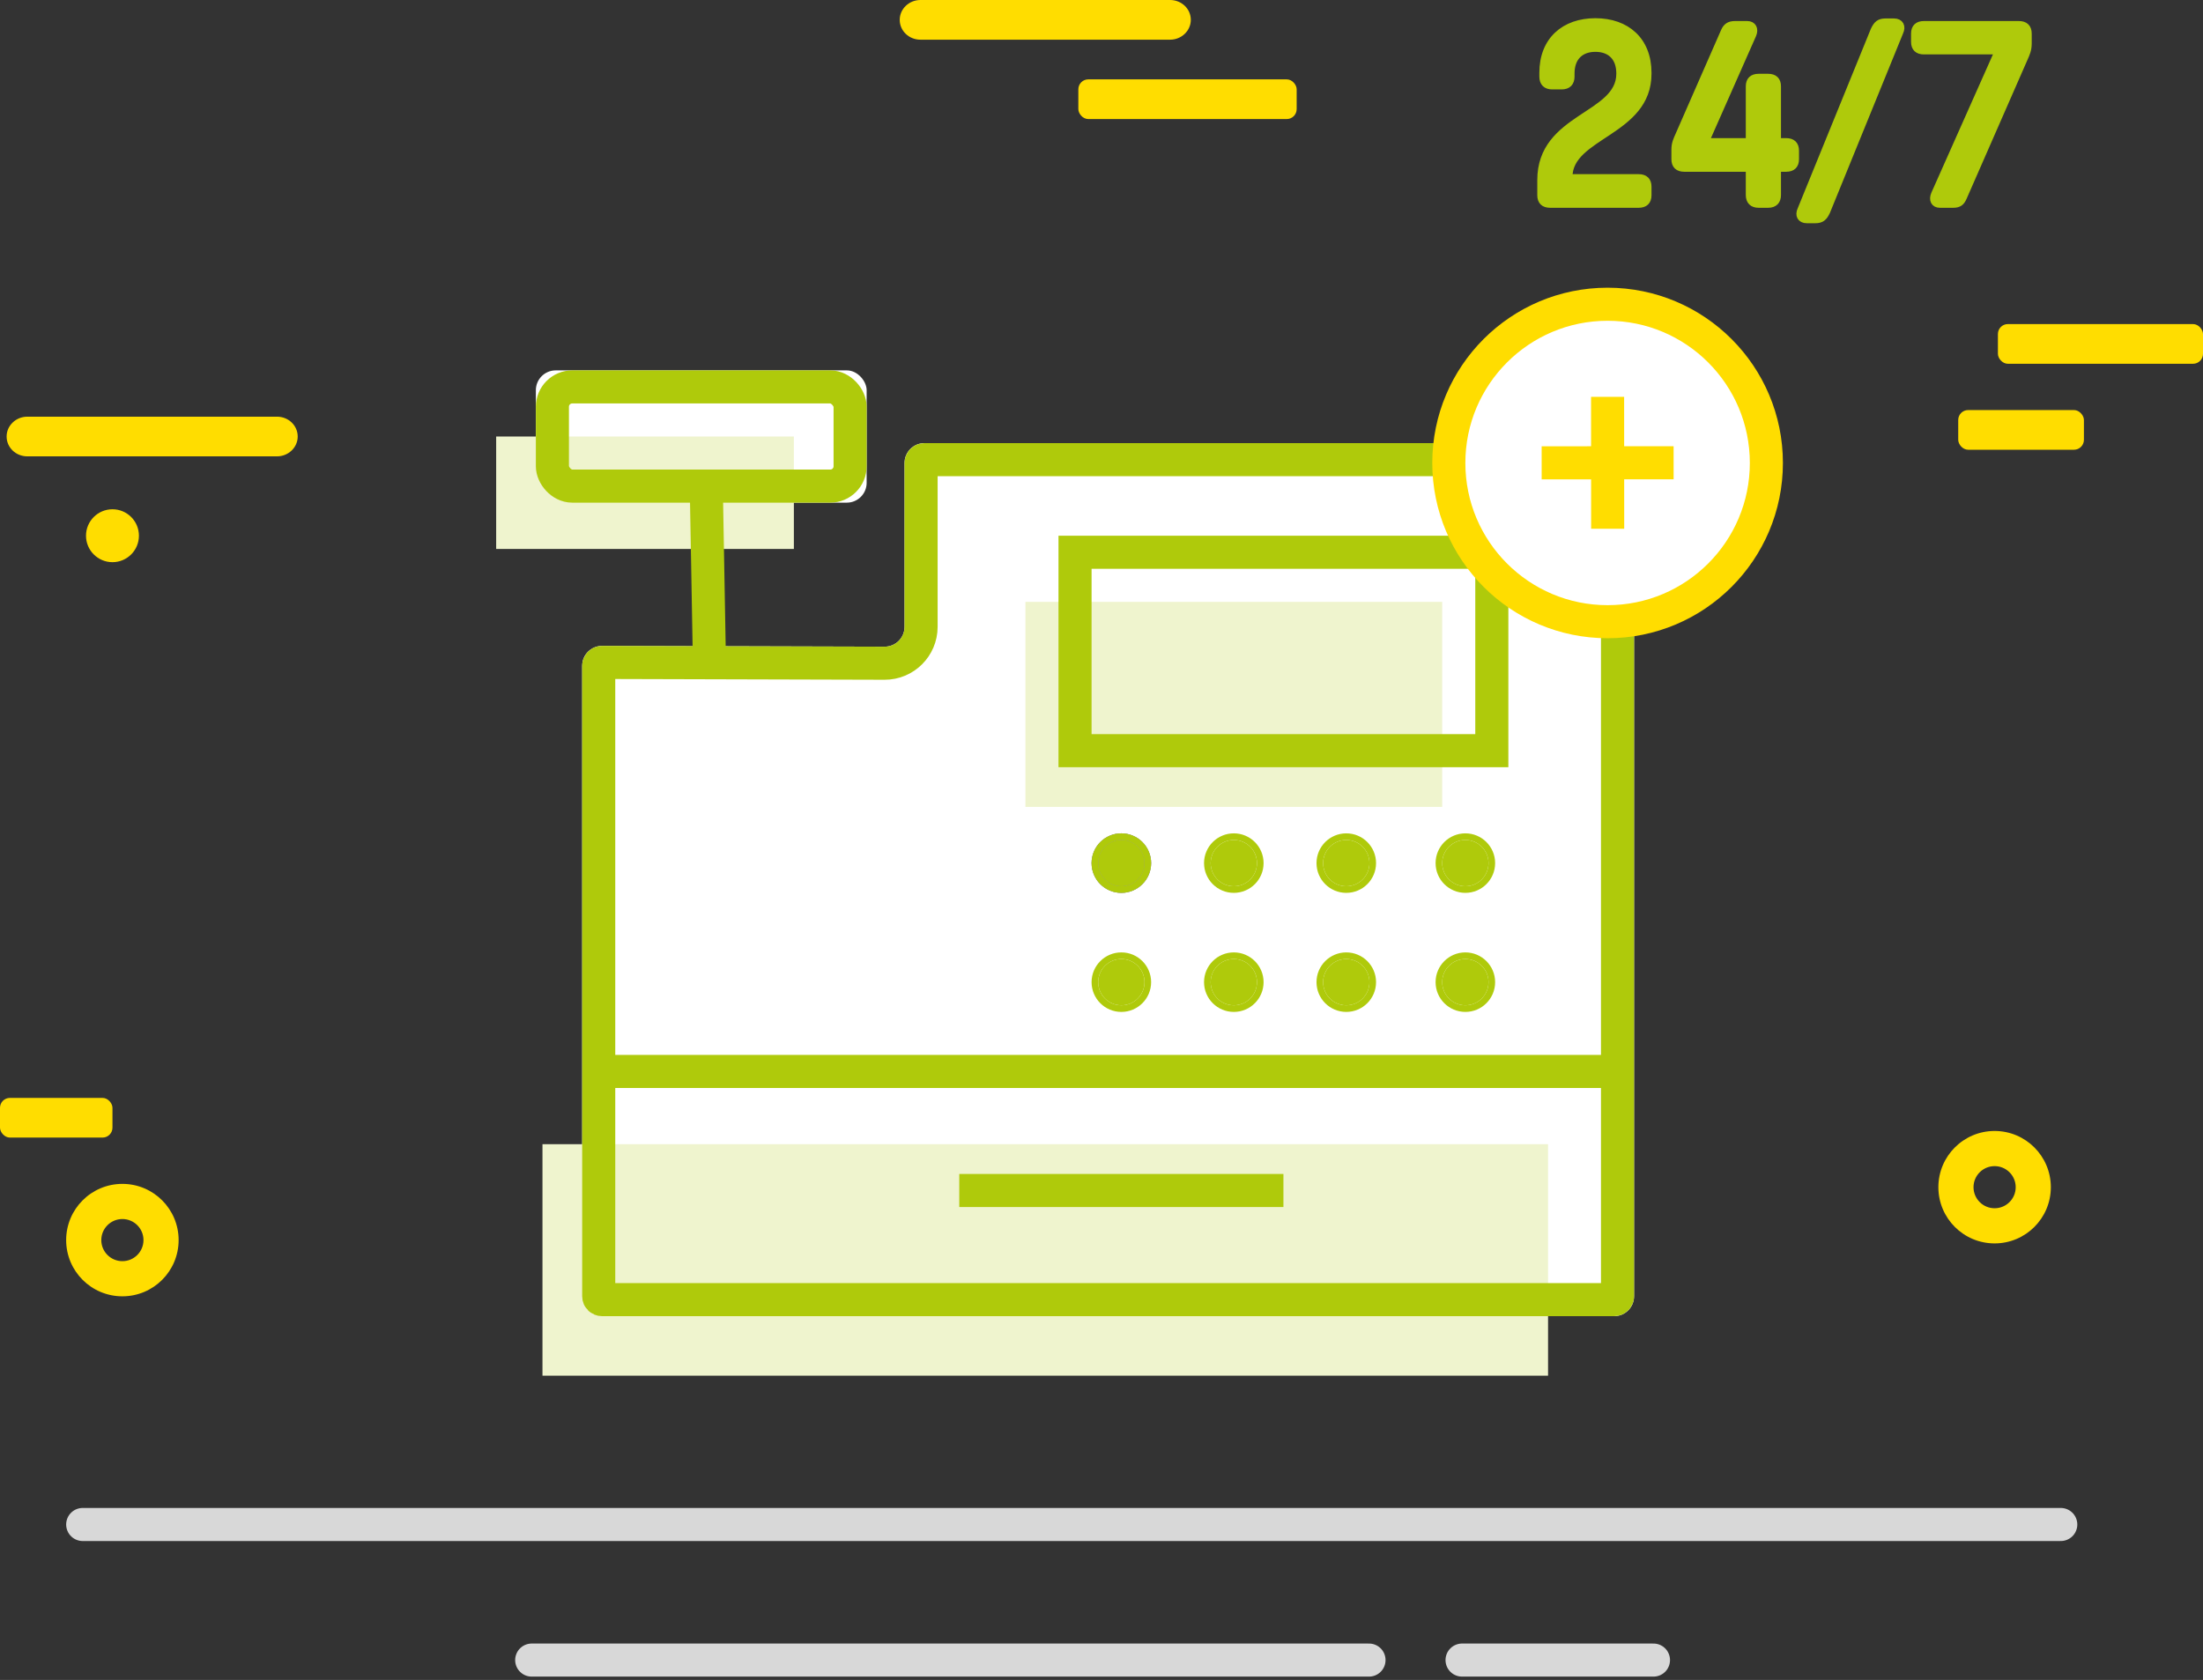 <?xml version="1.0" encoding="UTF-8"?>
<svg width="333px" height="254px" viewBox="0 0 333 254" version="1.1" xmlns="http://www.w3.org/2000/svg" xmlns:xlink="http://www.w3.org/1999/xlink">
    <rect x="0" y="0" width="333" height="254" fill="#333333" stroke="none"/>
    <!-- Generator: Sketch 48.2 (47327) - http://www.bohemiancoding.com/sketch -->
    <title>iocn-roll-out</title>
    <desc>Created with Sketch.</desc>
    <defs>
        <circle id="path-1" cx="94.5" cy="74.5" r="3.5"></circle>
        <circle id="path-2" cx="94.5" cy="74.5" r="3.5"></circle>
        <circle id="path-3" cx="94.5" cy="74.5" r="3.5"></circle>
        <circle id="path-4" cx="111.5" cy="74.5" r="3.5"></circle>
        <circle id="path-5" cx="128.5" cy="74.5" r="3.5"></circle>
        <circle id="path-6" cx="146.5" cy="74.5" r="3.5"></circle>
        <circle id="path-7" cx="94.5" cy="92.5" r="3.5"></circle>
        <circle id="path-8" cx="111.5" cy="92.5" r="3.5"></circle>
        <circle id="path-9" cx="128.5" cy="92.5" r="3.5"></circle>
        <circle id="path-10" cx="146.5" cy="92.5" r="3.5"></circle>
    </defs>
    <g id="Touch-Bar" stroke="none" stroke-width="1" fill="none" fill-rule="evenodd" transform="translate(-1063, -4545)">
        <g id="iocn-roll-out" transform="translate(1063, 4545)">
            <g id="icon-imac-copy-2">
                <g id="icon-vor-ort-service-copy">
                    <g id="yellow-lines" fill="#FFDD00" fill-rule="nonzero">
                        <path d="M4.129,63 L41.871,63 C43.599,63 45,64.332 45,66 C45,67.657 43.586,69 41.871,69 L4.129,69 C2.401,69 1,67.668 1,66 C1,64.343 2.414,63 4.129,63 Z" id="Rectangle-4"></path>
                        <path d="M139.129,0 L176.871,0 C178.599,0 180,1.332 180,3 C180,4.657 178.586,6 176.871,6 L139.129,6 C137.401,6 136,4.668 136,3 C136,1.343 137.414,0 139.129,0 Z" id="Rectangle-4"></path>
                        <rect id="Rectangle-4" x="163" y="12" width="33" height="6" rx="1.5"></rect>
                        <rect id="Rectangle-4-Copy" x="302" y="49" width="31" height="6" rx="1.5"></rect>
                        <rect id="Rectangle-4-Copy-2" x="296" y="62" width="19" height="6" rx="1.5"></rect>
                        <rect id="Rectangle-4-Copy-2" x="0" y="166" width="17" height="6" rx="1.5"></rect>
                        <path d="M21.688,187.5 C21.688,185.741 20.26,184.315 18.5,184.315 C16.74,184.315 15.312,185.741 15.312,187.5 C15.312,189.259 16.74,190.685 18.5,190.685 C20.26,190.685 21.688,189.259 21.688,187.5 Z M10,187.5 C10,182.804 13.807,179 18.5,179 C23.193,179 27,182.804 27,187.5 C27,192.196 23.193,196 18.5,196 C13.807,196 10,192.196 10,187.5 Z" id="Oval-6"></path>
                        <path d="M304.688,179.5 C304.688,177.741 303.26,176.315 301.5,176.315 C299.74,176.315 298.312,177.741 298.312,179.5 C298.312,181.259 299.74,182.685 301.5,182.685 C303.26,182.685 304.688,181.259 304.688,179.5 Z M293,179.5 C293,174.804 296.807,171 301.5,171 C306.193,171 310,174.804 310,179.5 C310,184.196 306.193,188 301.5,188 C296.807,188 293,184.196 293,179.5 Z" id="Oval-6"></path>
                        <circle id="Oval-7" cx="17" cy="81" r="4"></circle>
                    </g>
                    <path d="M80.37,251 L206.935,251" id="Path-95" stroke="#D8D8D8" stroke-width="5" stroke-linecap="round"></path>
                    <path d="M12.5,230.5 L311.5,230.5" id="Path-95" stroke="#D8D8D8" stroke-width="5" stroke-linecap="round"></path>
                    <path d="M221,251 L249.935,251" id="Path-95" stroke="#D8D8D8" stroke-width="5" stroke-linecap="round"></path>
                </g>
                <g id="kasse" transform="translate(75, 56)">
                    <rect id="Rectangle-18" fill="#FFFFFF" x="6" y="0" width="50" height="20" rx="3"></rect>
                    <rect id="Rectangle-20" fill="#EFF4CE" x="0" y="10" width="45" height="17"></rect>
                    <path d="M61.729,38.777 L61.729,14 C61.729,12.343 63.072,11 64.729,11 L169,11 C170.657,11 172,12.343 172,14 L172,140 C172,141.657 170.657,143 169,143 L16,143 C14.343,143 13,141.657 13,140 L13,44.658 C13,43.001 14.343,41.658 16,41.658 C16.003,41.658 16.006,41.658 16.008,41.658 L58.721,41.777 C60.377,41.781 61.724,40.442 61.729,38.785 C61.729,38.782 61.729,38.78 61.729,38.777 Z" id="Rectangle-17" fill="#FFFFFF"></path>
                    <g id="Oval-7">
                        <use fill="#898989" fill-rule="evenodd" xlink:href="#path-1"></use>
                        <circle stroke="#979797" stroke-width="1" cx="94.5" cy="74.5" r="4"></circle>
                    </g>
                    <rect id="Rectangle-20" fill="#EFF4CE" x="7" y="117" width="152" height="35"></rect>
                    <path d="M64.229,38.777 C64.229,38.784 64.229,38.784 64.229,38.792 C64.22,41.83 61.751,44.285 58.714,44.277 L16.001,44.158 C16.001,44.158 16.001,44.158 16,44.158 C15.724,44.158 15.5,44.381 15.5,44.658 L15.5,140 C15.5,140.276 15.724,140.5 16,140.5 L169,140.5 C169.276,140.5 169.5,140.276 169.5,140 L169.5,14 C169.5,13.724 169.276,13.5 169,13.5 L64.729,13.5 C64.453,13.5 64.229,13.724 64.229,14 L64.229,38.777 Z" id="Rectangle-17" stroke="#AFCA0B" stroke-width="5"></path>
                    <g id="Oval-7">
                        <use fill="#898989" fill-rule="evenodd" xlink:href="#path-2"></use>
                        <circle stroke="#979797" stroke-width="1" cx="94.5" cy="74.5" r="4"></circle>
                    </g>
                    <rect id="Rectangle-18" stroke="#AFCA0B" stroke-width="5" x="8.5" y="2.5" width="45" height="15" rx="3"></rect>
                    <path d="M16,106 L170,106" id="Path-79" stroke="#AFCA0B" stroke-width="5"></path>
                    <path d="M70,124 L119,124" id="Path-78" stroke="#AFCA0B" stroke-width="5"></path>
                    <g id="Oval-7">
                        <use fill="#AFCA0B" fill-rule="evenodd" xlink:href="#path-3"></use>
                        <circle stroke="#AFCA0B" stroke-width="1" cx="94.5" cy="74.5" r="4"></circle>
                    </g>
                    <g id="Oval-7-Copy">
                        <use fill="#AFCA0B" fill-rule="evenodd" xlink:href="#path-4"></use>
                        <circle stroke="#AFCA0B" stroke-width="1" cx="111.5" cy="74.5" r="4"></circle>
                    </g>
                    <g id="Oval-7-Copy">
                        <use fill="#AFCA0B" fill-rule="evenodd" xlink:href="#path-5"></use>
                        <circle stroke="#AFCA0B" stroke-width="1" cx="128.5" cy="74.5" r="4"></circle>
                    </g>
                    <g id="Oval-7-Copy">
                        <use fill="#AFCA0B" fill-rule="evenodd" xlink:href="#path-6"></use>
                        <circle stroke="#AFCA0B" stroke-width="1" cx="146.5" cy="74.5" r="4"></circle>
                    </g>
                    <g id="Oval-7">
                        <use fill="#AFCA0B" fill-rule="evenodd" xlink:href="#path-7"></use>
                        <circle stroke="#AFCA0B" stroke-width="1" cx="94.5" cy="92.5" r="4"></circle>
                    </g>
                    <g id="Oval-7-Copy">
                        <use fill="#AFCA0B" fill-rule="evenodd" xlink:href="#path-8"></use>
                        <circle stroke="#AFCA0B" stroke-width="1" cx="111.5" cy="92.5" r="4"></circle>
                    </g>
                    <g id="Oval-7-Copy">
                        <use fill="#AFCA0B" fill-rule="evenodd" xlink:href="#path-9"></use>
                        <circle stroke="#AFCA0B" stroke-width="1" cx="128.5" cy="92.5" r="4"></circle>
                    </g>
                    <g id="Oval-7-Copy">
                        <use fill="#AFCA0B" fill-rule="evenodd" xlink:href="#path-10"></use>
                        <circle stroke="#AFCA0B" stroke-width="1" cx="146.5" cy="92.5" r="4"></circle>
                    </g>
                    <path d="M31.768,18 L32.232,44" id="Path-80" stroke="#AFCA0B" stroke-width="5"></path>
                    <rect id="Rectangle-20" fill="#EFF4CE" x="80" y="35" width="63" height="31"></rect>
                    <path d="M87.5,27.5 L87.5,57.5 L150.5,57.5 L150.5,27.5 L87.5,27.5 Z" id="Rectangle-15" stroke="#AFCA0B" stroke-width="5"></path>
                </g>
            </g>
            <circle id="Oval-10" stroke="#FFDD00" stroke-width="5" fill="#FFFFFF" cx="243" cy="70" r="24"></circle>
            <path d="M252.979,69.967 L233.033,69.979" id="Path-115" stroke="#FFDD00" stroke-width="5"></path>
            <path d="M247.697,30.917 L234.312,30.917 C233.378,30.917 232.872,30.45 232.872,29.517 L232.872,27.221 C232.872,17.571 244.818,17.61 244.818,11.151 L244.818,11.112 C244.818,8.583 243.3,7.338 241.16,7.338 C239.02,7.338 237.503,8.583 237.503,11.112 L237.503,11.579 C237.503,12.513 236.997,13.019 236.063,13.019 L234.623,13.019 C233.689,13.019 233.184,12.513 233.184,11.579 L233.184,10.995 C233.184,6.092 236.452,3.252 241.16,3.252 C245.868,3.252 249.137,6.092 249.137,10.995 L249.137,11.151 C249.137,20.061 237.191,20.412 237.191,26.754 L237.191,26.832 L247.697,26.832 C248.631,26.832 249.137,27.299 249.137,28.233 L249.137,29.517 C249.137,30.45 248.631,30.917 247.697,30.917 Z M253.145,24.069 L253.145,22.629 C253.145,21.696 253.417,21.151 253.728,20.45 L260.615,4.731 C260.927,4.03 261.355,3.68 262.25,3.68 L264.117,3.68 C264.973,3.68 265.363,4.38 264.973,5.275 L257.853,21.384 L264.39,21.384 L264.39,13.057 C264.39,12.124 264.896,11.657 265.829,11.657 L267.269,11.657 C268.203,11.657 268.709,12.124 268.709,13.057 L268.709,21.384 L269.993,21.384 C270.927,21.384 271.433,21.851 271.433,22.785 L271.433,24.069 C271.433,25.003 270.927,25.47 269.993,25.47 L268.709,25.47 L268.709,29.478 C268.709,30.412 268.203,30.917 267.269,30.917 L265.829,30.917 C264.896,30.917 264.39,30.412 264.39,29.478 L264.39,25.47 L254.584,25.47 C253.651,25.47 253.145,25.003 253.145,24.069 Z M272.211,31.657 L283.261,4.536 C283.689,3.641 284.079,3.291 285.012,3.291 L286.296,3.291 C287.23,3.291 287.619,3.991 287.191,4.886 L276.141,32.007 C275.713,32.902 275.324,33.252 274.39,33.252 L273.106,33.252 C272.172,33.252 271.783,32.552 272.211,31.657 Z M290.81,3.68 L305.168,3.68 C306.102,3.68 306.608,4.147 306.608,5.081 L306.608,6.598 C306.608,7.532 306.335,8.116 306.024,8.816 L296.802,29.867 C296.491,30.567 296.141,30.917 295.246,30.917 L293.222,30.917 C292.366,30.917 292.016,30.217 292.405,29.322 L302.016,7.727 L290.81,7.727 C289.876,7.727 289.37,7.26 289.37,6.326 L289.37,5.081 C289.37,4.147 289.876,3.68 290.81,3.68 Z" id="24/7" stroke="#AFCA0B" fill="#AFCA0B"></path>
            <path d="M243,60 L243.012,79.945" id="Path-115" stroke="#FFDD00" stroke-width="5"></path>
        </g>
    </g>
</svg>